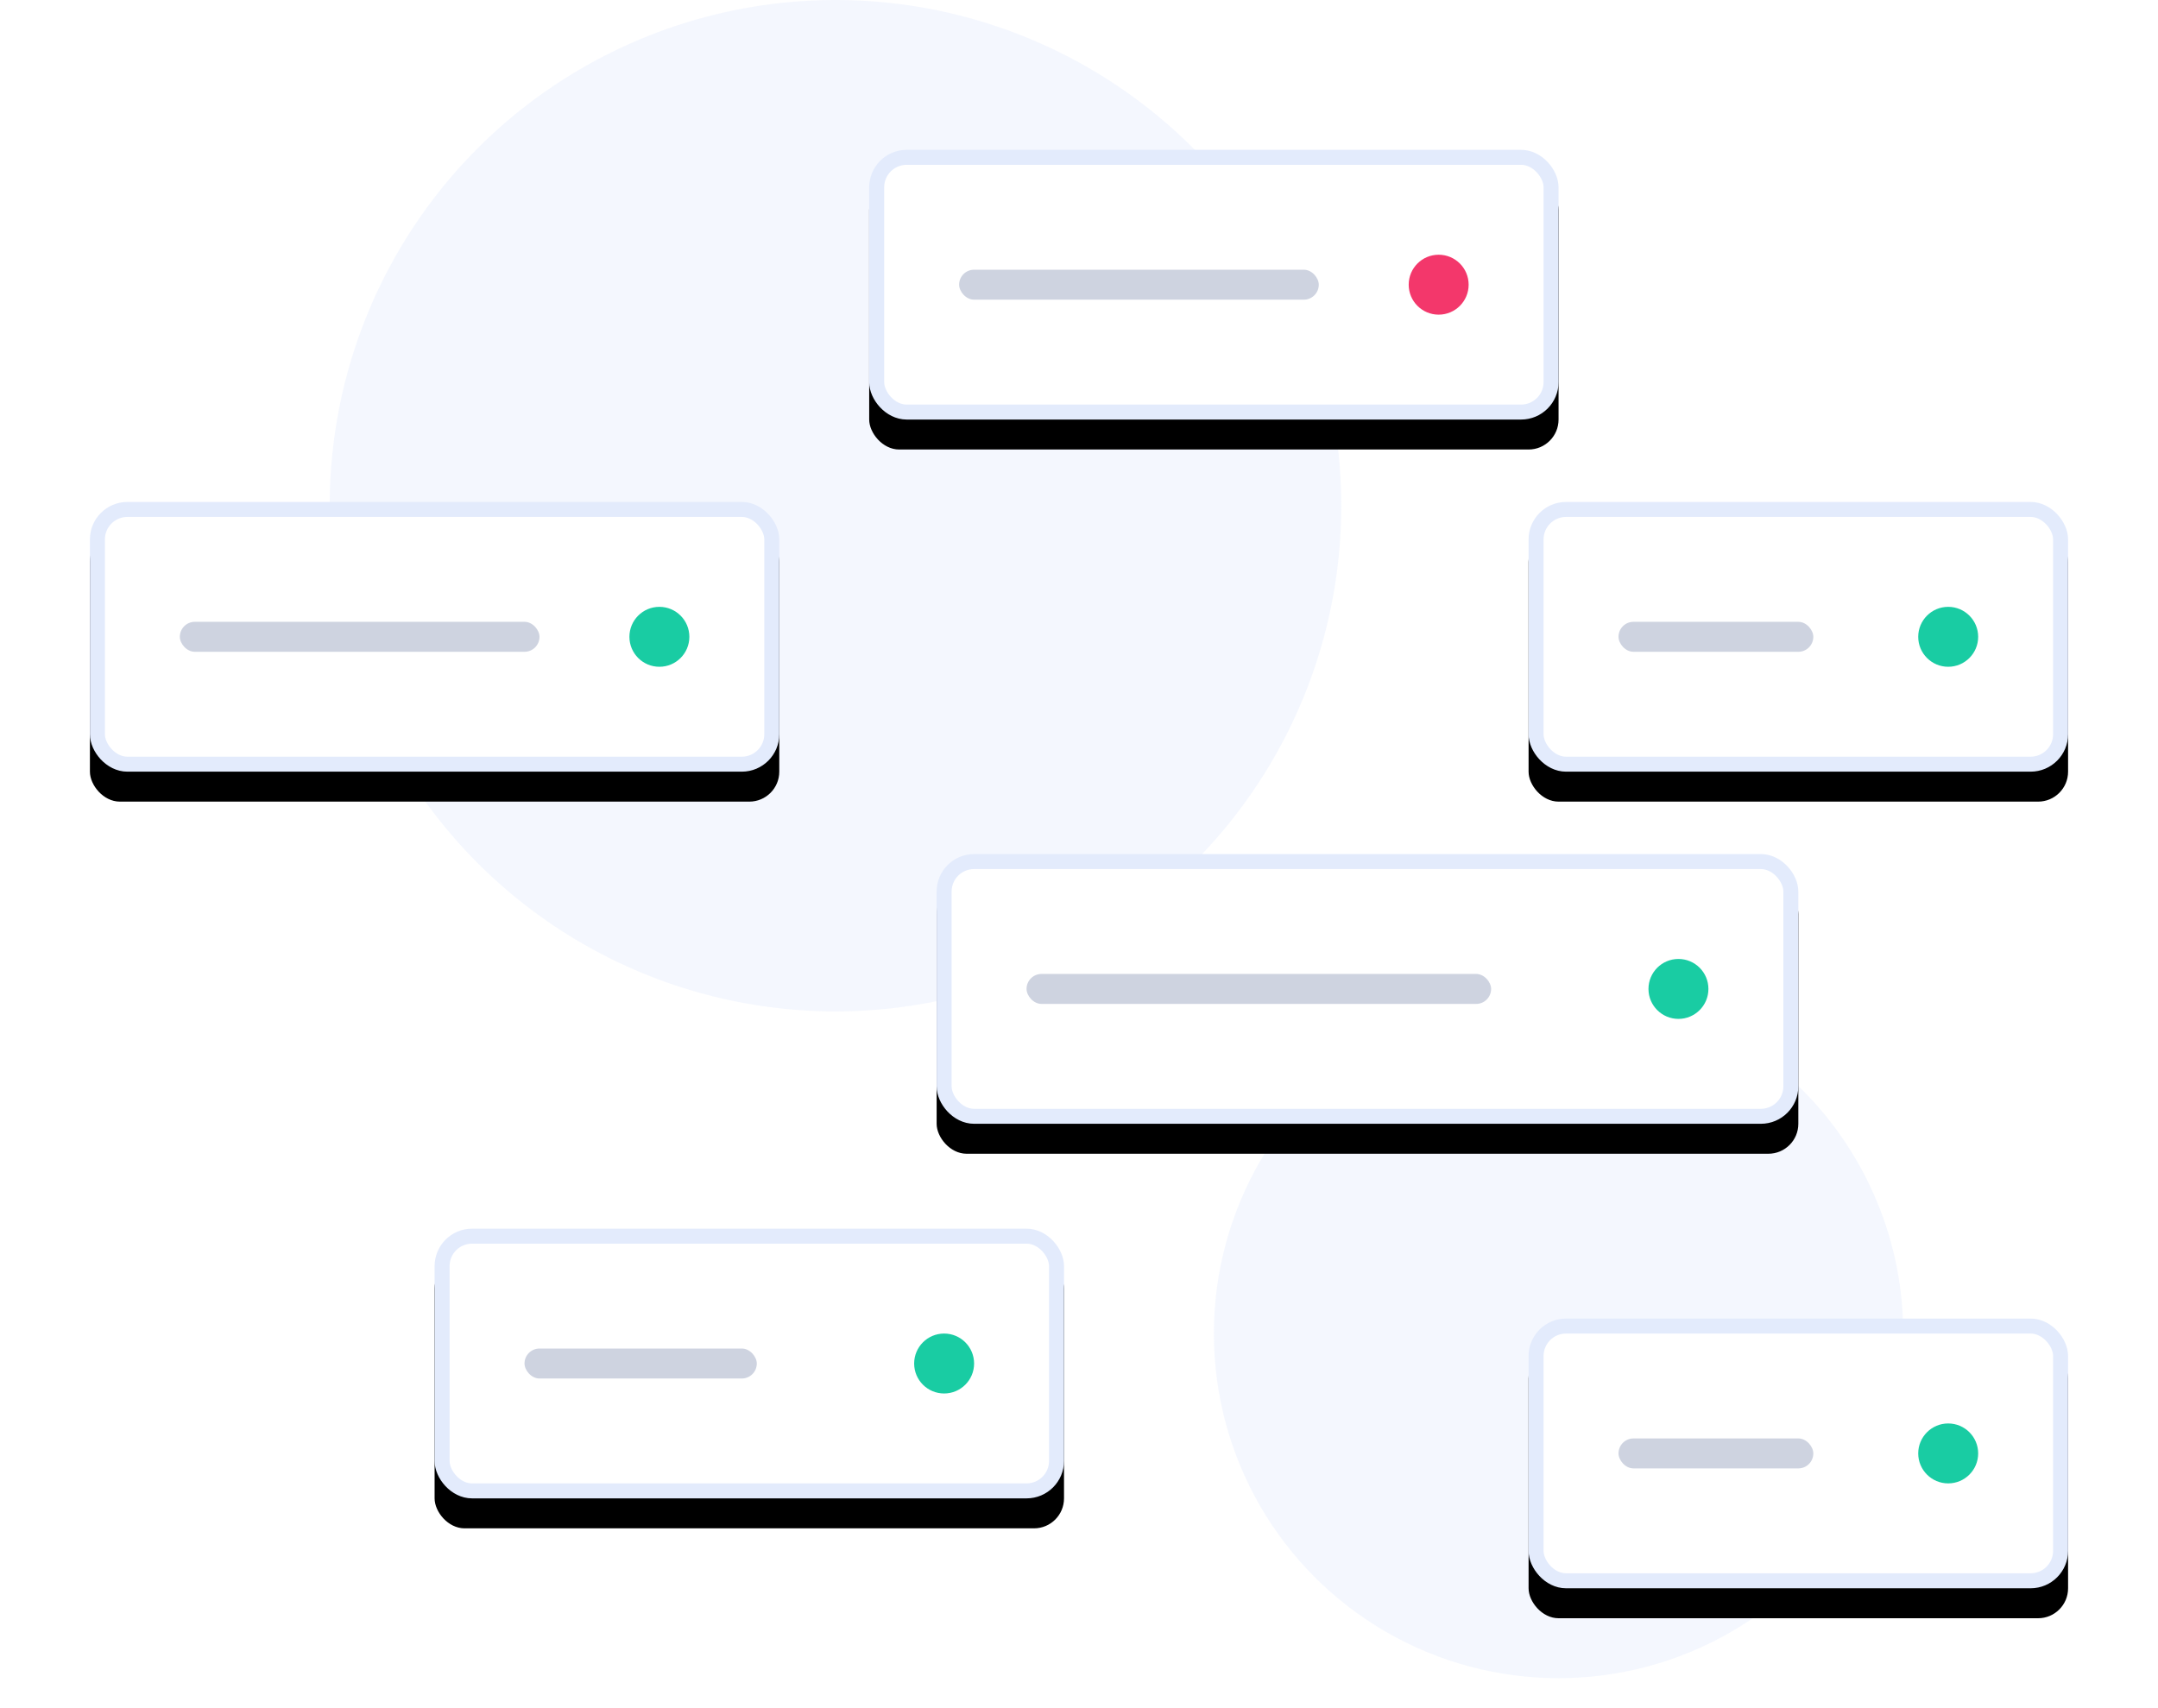 <?xml version="1.0" encoding="UTF-8"?>
<svg width="288px" height="228px" viewBox="0 0 288 228" version="1.1" xmlns="http://www.w3.org/2000/svg" xmlns:xlink="http://www.w3.org/1999/xlink">
    <!-- Generator: sketchtool 51.3 (57544) - http://www.bohemiancoding.com/sketch -->
    <title>0625C559-AE19-443C-A250-2D47E94B4AAC</title>
    <desc>Created with sketchtool.</desc>
    <defs>
        <rect id="path-1" x="0" y="0" width="92" height="36" rx="4"></rect>
        <filter x="-21.7%" y="-44.4%" width="143.5%" height="211.1%" filterUnits="objectBoundingBox" id="filter-2">
            <feOffset dx="0" dy="4" in="SourceAlpha" result="shadowOffsetOuter1"></feOffset>
            <feGaussianBlur stdDeviation="6" in="shadowOffsetOuter1" result="shadowBlurOuter1"></feGaussianBlur>
            <feComposite in="shadowBlurOuter1" in2="SourceAlpha" operator="out" result="shadowBlurOuter1"></feComposite>
            <feColorMatrix values="0 0 0 0 0.208   0 0 0 0 0.416   0 0 0 0 0.902  0 0 0 0.12 0" type="matrix" in="shadowBlurOuter1"></feColorMatrix>
        </filter>
        <rect id="path-3" x="0" y="0" width="92" height="36" rx="4"></rect>
        <filter x="-21.7%" y="-44.4%" width="143.5%" height="211.1%" filterUnits="objectBoundingBox" id="filter-4">
            <feOffset dx="0" dy="4" in="SourceAlpha" result="shadowOffsetOuter1"></feOffset>
            <feGaussianBlur stdDeviation="6" in="shadowOffsetOuter1" result="shadowBlurOuter1"></feGaussianBlur>
            <feComposite in="shadowBlurOuter1" in2="SourceAlpha" operator="out" result="shadowBlurOuter1"></feComposite>
            <feColorMatrix values="0 0 0 0 0.208   0 0 0 0 0.416   0 0 0 0 0.902  0 0 0 0.12 0" type="matrix" in="shadowBlurOuter1"></feColorMatrix>
        </filter>
        <rect id="path-5" x="0" y="0" width="115" height="36" rx="4"></rect>
        <filter x="-17.4%" y="-44.4%" width="134.8%" height="211.1%" filterUnits="objectBoundingBox" id="filter-6">
            <feOffset dx="0" dy="4" in="SourceAlpha" result="shadowOffsetOuter1"></feOffset>
            <feGaussianBlur stdDeviation="6" in="shadowOffsetOuter1" result="shadowBlurOuter1"></feGaussianBlur>
            <feComposite in="shadowBlurOuter1" in2="SourceAlpha" operator="out" result="shadowBlurOuter1"></feComposite>
            <feColorMatrix values="0 0 0 0 0.208   0 0 0 0 0.416   0 0 0 0 0.902  0 0 0 0.12 0" type="matrix" in="shadowBlurOuter1"></feColorMatrix>
        </filter>
        <rect id="path-7" x="0" y="0" width="72" height="36" rx="4"></rect>
        <filter x="-27.8%" y="-44.4%" width="155.6%" height="211.1%" filterUnits="objectBoundingBox" id="filter-8">
            <feOffset dx="0" dy="4" in="SourceAlpha" result="shadowOffsetOuter1"></feOffset>
            <feGaussianBlur stdDeviation="6" in="shadowOffsetOuter1" result="shadowBlurOuter1"></feGaussianBlur>
            <feComposite in="shadowBlurOuter1" in2="SourceAlpha" operator="out" result="shadowBlurOuter1"></feComposite>
            <feColorMatrix values="0 0 0 0 0.208   0 0 0 0 0.416   0 0 0 0 0.902  0 0 0 0.12 0" type="matrix" in="shadowBlurOuter1"></feColorMatrix>
        </filter>
        <rect id="path-9" x="0" y="0" width="72" height="36" rx="4"></rect>
        <filter x="-27.8%" y="-44.4%" width="155.6%" height="211.1%" filterUnits="objectBoundingBox" id="filter-10">
            <feOffset dx="0" dy="4" in="SourceAlpha" result="shadowOffsetOuter1"></feOffset>
            <feGaussianBlur stdDeviation="6" in="shadowOffsetOuter1" result="shadowBlurOuter1"></feGaussianBlur>
            <feComposite in="shadowBlurOuter1" in2="SourceAlpha" operator="out" result="shadowBlurOuter1"></feComposite>
            <feColorMatrix values="0 0 0 0 0.208   0 0 0 0 0.416   0 0 0 0 0.902  0 0 0 0.12 0" type="matrix" in="shadowBlurOuter1"></feColorMatrix>
        </filter>
        <rect id="path-11" x="0" y="0" width="84" height="36" rx="4"></rect>
        <filter x="-23.8%" y="-44.4%" width="147.6%" height="211.1%" filterUnits="objectBoundingBox" id="filter-12">
            <feOffset dx="0" dy="4" in="SourceAlpha" result="shadowOffsetOuter1"></feOffset>
            <feGaussianBlur stdDeviation="6" in="shadowOffsetOuter1" result="shadowBlurOuter1"></feGaussianBlur>
            <feComposite in="shadowBlurOuter1" in2="SourceAlpha" operator="out" result="shadowBlurOuter1"></feComposite>
            <feColorMatrix values="0 0 0 0 0.208   0 0 0 0 0.416   0 0 0 0 0.902  0 0 0 0.12 0" type="matrix" in="shadowBlurOuter1"></feColorMatrix>
        </filter>
    </defs>
    <g id="Page-1" stroke="none" stroke-width="1" fill="none" fill-rule="evenodd">
        <g id="Automation-Map" transform="translate(-128, -1396)">
            <g id="Group-17" transform="translate(100, 1281)">
                <g id="Group-16" transform="translate(0, 115)">
                    <g id="nodes" transform="translate(40, 0)">
                        <circle id="Oval-7" fill="#E3EBFC" fill-rule="nonzero" opacity="0.4" cx="99.5" cy="67.5" r="67.5"></circle>
                        <circle id="Oval-7-Copy" fill="#E3EBFC" fill-rule="nonzero" opacity="0.4" cx="196" cy="178" r="46"></circle>
                        <g id="Group-6" transform="translate(0, 67)">
                            <g id="Rectangle-7">
                                <use fill="black" fill-opacity="1" filter="url(#filter-2)" xlink:href="#path-1"></use>
                                <rect stroke="#E3EBFC" stroke-width="2" stroke-linejoin="square" fill="#FFFFFF" fill-rule="evenodd" x="1" y="1" width="90" height="34" rx="4"></rect>
                            </g>
                            <circle id="Oval-3" fill="#19CCA3" fill-rule="nonzero" cx="76" cy="18" r="4"></circle>
                            <rect id="Rectangle-3" fill="#CED3E0" fill-rule="nonzero" x="12" y="16" width="48" height="4" rx="2"></rect>
                        </g>
                        <g id="Group-6-Copy" transform="translate(104, 20)">
                            <g id="Rectangle-7">
                                <use fill="black" fill-opacity="1" filter="url(#filter-4)" xlink:href="#path-3"></use>
                                <rect stroke="#E3EBFC" stroke-width="2" stroke-linejoin="square" fill="#FFFFFF" fill-rule="evenodd" x="1" y="1" width="90" height="34" rx="4"></rect>
                            </g>
                            <circle id="Oval-3" fill="#F3376B" fill-rule="nonzero" cx="76" cy="18" r="4"></circle>
                            <rect id="Rectangle-3" fill="#CED3E0" fill-rule="nonzero" x="12" y="16" width="48" height="4" rx="2"></rect>
                        </g>
                        <g id="Group-6-Copy-2" transform="translate(113, 114)">
                            <g id="Rectangle-7">
                                <use fill="black" fill-opacity="1" filter="url(#filter-6)" xlink:href="#path-5"></use>
                                <rect stroke="#E3EBFC" stroke-width="2" stroke-linejoin="square" fill="#FFFFFF" fill-rule="evenodd" x="1" y="1" width="113" height="34" rx="4"></rect>
                            </g>
                            <circle id="Oval-3" fill="#19CCA3" fill-rule="nonzero" cx="99" cy="18" r="4"></circle>
                            <rect id="Rectangle-3" fill="#CED3E0" fill-rule="nonzero" x="12" y="16" width="62" height="4" rx="2"></rect>
                        </g>
                        <g id="Group-6-Copy-3" transform="translate(192, 67)">
                            <g id="Rectangle-7">
                                <use fill="black" fill-opacity="1" filter="url(#filter-8)" xlink:href="#path-7"></use>
                                <rect stroke="#E3EBFC" stroke-width="2" stroke-linejoin="square" fill="#FFFFFF" fill-rule="evenodd" x="1" y="1" width="70" height="34" rx="4"></rect>
                            </g>
                            <circle id="Oval-3" fill="#19CCA3" fill-rule="nonzero" cx="56" cy="18" r="4"></circle>
                            <rect id="Rectangle-3" fill="#CED3E0" fill-rule="nonzero" x="12" y="16" width="26" height="4" rx="2"></rect>
                        </g>
                        <g id="Group-6-Copy-14" transform="translate(192, 176)">
                            <g id="Rectangle-7">
                                <use fill="black" fill-opacity="1" filter="url(#filter-10)" xlink:href="#path-9"></use>
                                <rect stroke="#E3EBFC" stroke-width="2" stroke-linejoin="square" fill="#FFFFFF" fill-rule="evenodd" x="1" y="1" width="70" height="34" rx="4"></rect>
                            </g>
                            <circle id="Oval-3" fill="#19CCA3" fill-rule="nonzero" cx="56" cy="18" r="4"></circle>
                            <rect id="Rectangle-3" fill="#CED3E0" fill-rule="nonzero" x="12" y="16" width="26" height="4" rx="2"></rect>
                        </g>
                        <g id="Group-6-Copy-13" transform="translate(46, 164)">
                            <g id="Rectangle-7">
                                <use fill="black" fill-opacity="1" filter="url(#filter-12)" xlink:href="#path-11"></use>
                                <rect stroke="#E3EBFC" stroke-width="2" stroke-linejoin="square" fill="#FFFFFF" fill-rule="evenodd" x="1" y="1" width="82" height="34" rx="4"></rect>
                            </g>
                            <circle id="Oval-3" fill="#19CCA3" fill-rule="nonzero" cx="68" cy="18" r="4"></circle>
                            <rect id="Rectangle-3" fill="#CED3E0" fill-rule="nonzero" x="12" y="16" width="31" height="4" rx="2"></rect>
                        </g>
                    </g>
                </g>
            </g>
        </g>
    </g>
</svg>